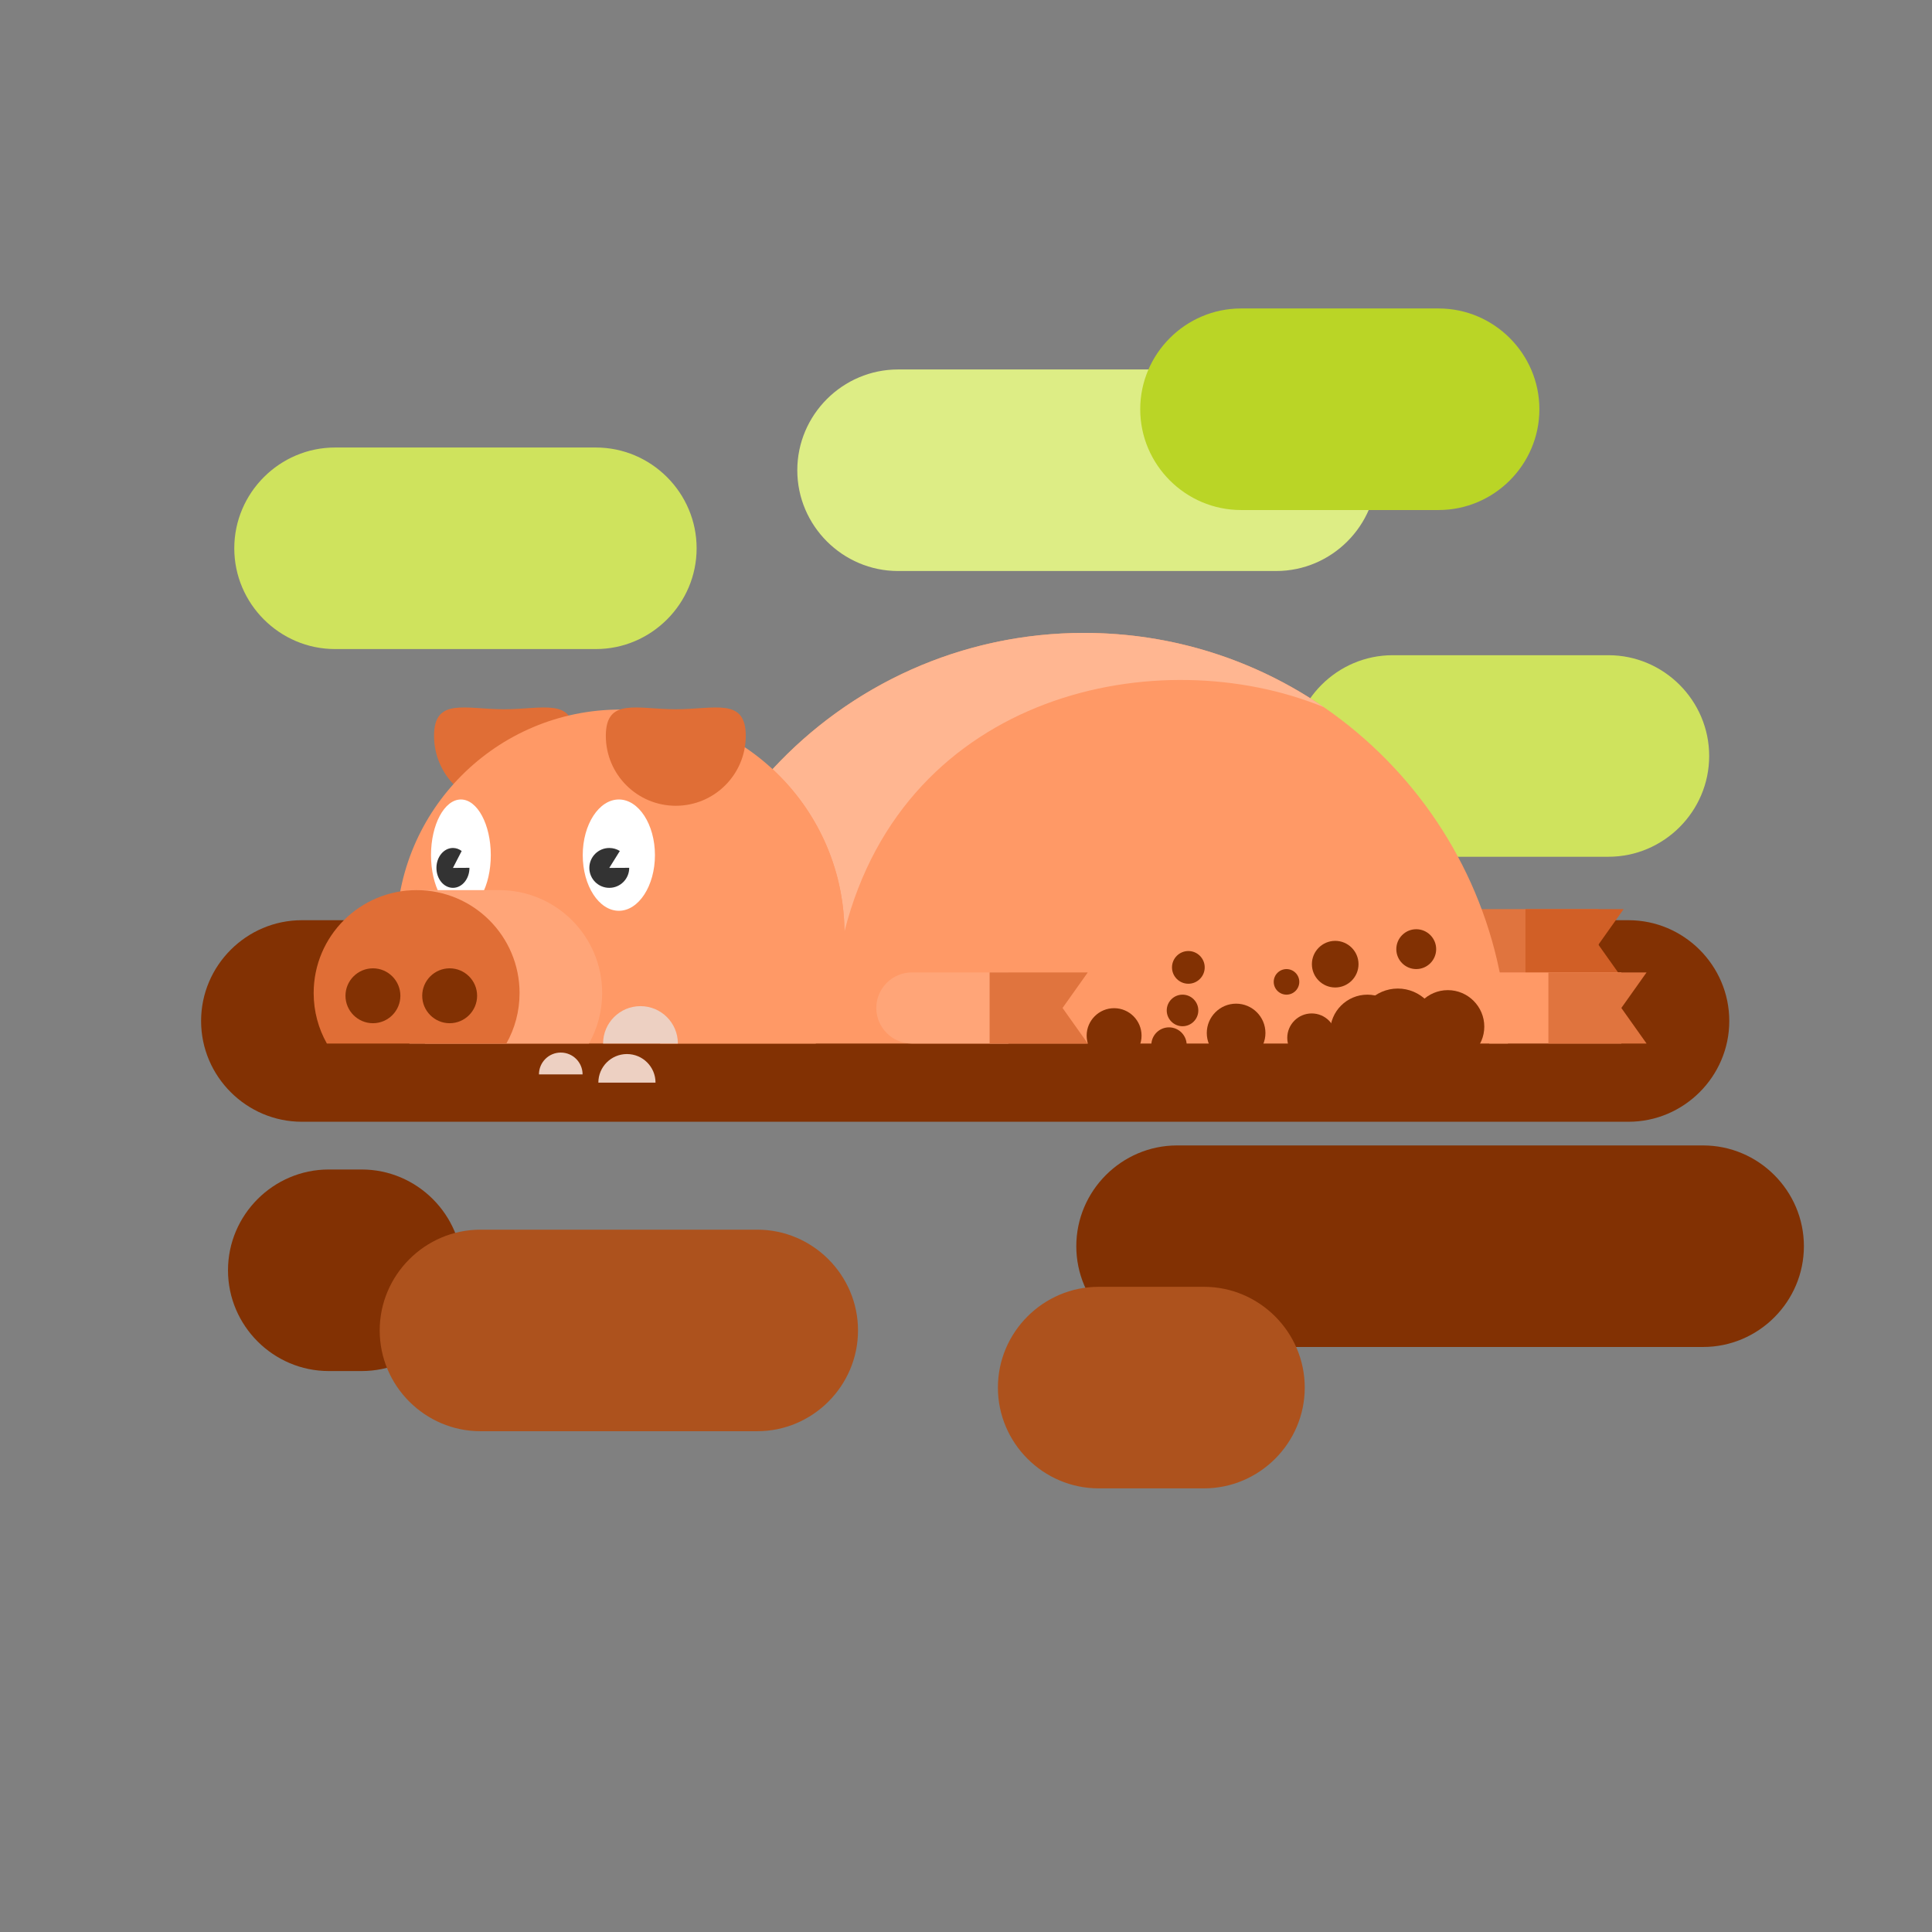 <?xml version="1.0" encoding="UTF-8"?>
<svg version="1.1" viewBox="0 0 880 880" xmlns="http://www.w3.org/2000/svg">
<rect x="0" y="0" width="880" height="880" fill="#808080" stroke="none"/>
<defs>
<clipPath id="a">
<path d="m0 660h660v-660h-660z"/>
</clipPath>
</defs>
<g transform="matrix(1.333 0 0 -1.333 0 880)">
<g clip-path="url(#a)">
<g transform="translate(114.49 507.25)">
<path d="m0 0h89.112c18.938 0 34.434-15.496 34.434-34.435 0-18.94-15.496-34.436-34.434-34.436h-89.112c-18.94 0-34.436 15.496-34.436 34.436 0 18.939 15.496 34.435 34.436 34.435" fill="#cfe35d" fill-rule="evenodd"/>
</g>
<g transform="translate(306.87 533.92)">
<path d="m0 0h129.2c18.939 0 34.435-15.495 34.435-34.435v-1e-3c0-18.939-15.496-34.434-34.435-34.434h-129.2c-18.94 0-34.435 15.495-34.435 34.434v1e-3c0 18.94 15.495 34.435 34.435 34.435" fill="#dded85" fill-rule="evenodd"/>
</g>
<g transform="translate(475.9 436.28)">
<path d="m0 0h73.692c18.94 0 34.435-15.495 34.435-34.435v-1e-3c0-18.939-15.495-34.435-34.435-34.435h-73.692c-18.94 0-34.435 15.496-34.435 34.435v1e-3c0 18.94 15.495 34.435 34.435 34.435" fill="#cfe35d" fill-rule="evenodd"/>
</g>
<g transform="translate(172.22 417.81)">
<path d="m0 0c13.204 0 23.909 4.136 23.909-9.069 0-13.204-10.705-23.909-23.909-23.909s-23.909 10.705-23.909 23.909c0 13.205 10.705 9.069 23.909 9.069" fill="#e06e36" fill-rule="evenodd"/>
</g>
<g transform="translate(103.15 345.73)">
<path d="m0 0h453.31c18.941 0 34.437-15.495 34.437-34.435v-1e-3c0-18.94-15.496-34.434-34.437-34.434h-453.31c-18.94 0-34.436 15.494-34.436 34.434v1e-3c0 18.94 15.496 34.435 34.436 34.435" fill="#823103" fill-rule="evenodd"/>
</g>
<path d="m501.03 325.22h45.145v24.298h-45.145z" fill="#e0743e" fill-rule="evenodd"/>
<g transform="translate(521.25 325.22)">
<path d="m0 0h33.543l-8.618 12.148 8.618 12.15h-33.543z" fill="#d15f26" fill-rule="evenodd"/>
</g>
<g transform="translate(370.41 443.9)" fill-rule="evenodd">
<path d="m0 0c78.498 0 142.41-62.406 144.86-140.31h-289.71c2.442 77.906 66.358 140.31 144.86 140.31" fill="#f96"/>
<path d="m0 0c30.424 0 58.653-9.379 81.968-25.398-56.161 23.106-143.04 5.31-163.82-76.602-0.215 21.907-9.629 41.612-24.566 55.439 26.474 28.63 64.351 46.561 106.42 46.561" fill="#ffb691"/>
</g>
<g transform="translate(211.98 417.71)">
<path d="m0 0c42.295 0 76.581-34.286 76.581-76.58 0-13.643-3.572-26.449-9.824-37.543h-133.51c-6.252 11.094-9.824 23.9-9.824 37.543 0 42.294 34.286 76.58 76.58 76.58" fill="#f96" fill-rule="evenodd"/>
</g>
<g transform="translate(231.63 303.59)">
<path d="m 0,0 h -25.555 c 0,7.057 5.721,12.777 12.778,12.777 C -5.721,12.777 0,7.057 0,0" fill="#edd0c2" fill-rule="evenodd"/>
</g>
<g transform="translate(157.49 348.95)">
<path d="m0 0c5.626 0 10.214 8.543 10.214 19.017s-4.588 19.016-10.214 19.016c-5.625 0-10.214-8.542-10.214-19.016s4.589-19.017 10.214-19.017" fill="#fff" fill-rule="evenodd"/>
</g>
<g transform="translate(154.77 370.41)">
<path d="m0 0c1.097 0 2.118-0.378 2.984-1.031l-2.984-5.78 5.639 0.036 1e-3 -0.036c0-3.76-2.525-6.809-5.64-6.809-3.114 0-5.638 3.049-5.638 6.809 0 3.761 2.524 6.811 5.638 6.811" fill="#333" fill-rule="evenodd"/>
</g>
<g transform="translate(170.58 356.01)">
<path d="m0 0c19.429 0 35.18-15.75 35.18-35.179 0-6.266-1.642-12.149-4.513-17.246h-61.332c-2.873 5.097-4.514 10.98-4.514 17.246 0 6.267 1.641 12.15 4.514 17.246v17.933z" fill="#ffa578" fill-rule="evenodd"/>
</g>
<g transform="translate(142.36 356.01)">
<path d="m0 0c19.428 0 35.178-15.75 35.178-35.179 0-6.266-1.64-12.149-4.512-17.246h-61.333c-2.871 5.097-4.513 10.98-4.513 17.246 0 19.429 15.751 35.179 35.18 35.179" fill="#e06e36" fill-rule="evenodd"/>
</g>
<path d="m508.87 303.59h45.145v24.298h-45.145z" fill="#f96" fill-rule="evenodd"/>
<g transform="translate(529.09 303.59)">
<path d="m0 0h33.543l-8.619 12.15 8.619 12.148h-33.543z" fill="#e0743e" fill-rule="evenodd"/>
</g>
<g transform="translate(311.58 303.59)">
<path d="m0 0h32.998v24.298h-32.998c-6.682 0-12.149-5.467-12.149-12.148 0-6.683 5.467-12.15 12.149-12.15" fill="#ffa578" fill-rule="evenodd"/>
</g>
<g transform="translate(338.15 303.59)">
<path d="m0 0h33.543l-8.618 12.15 8.618 12.148h-33.543z" fill="#e0743e" fill-rule="evenodd"/>
</g>
<g transform="translate(211.46 348.95)">
<path d="m0 0c6.792 0 12.333 8.543 12.333 19.017s-5.541 19.016-12.333 19.016c-6.796 0-12.337-8.542-12.337-19.016s5.541-19.017 12.337-19.017" fill="#fff" fill-rule="evenodd"/>
</g>
<g transform="translate(208.19 370.41)">
<path d="m0 0c1.323 0 2.559-0.378 3.603-1.031l-3.603-5.78 6.808 0.036 2e-3 -0.036c0-3.76-3.05-6.809-6.81-6.809-3.762 0-6.811 3.049-6.811 6.809 0 3.761 3.049 6.811 6.811 6.811" fill="#333" fill-rule="evenodd"/>
</g>
<g transform="translate(199.07 293.05)">
<path d="m0 0h-14.907c0 4.117 3.337 7.454 7.454 7.454 4.116 0 7.453-3.337 7.453-7.454" fill="#edd0c2" fill-rule="evenodd"/>
</g>
<g transform="translate(223.99 290.23)">
<path d="m0 0h-19.531c0 5.393 4.373 9.766 9.765 9.766 5.394 0 9.766-4.373 9.766-9.766" fill="#edd0c2" fill-rule="evenodd"/>
</g>
<g transform="translate(230.92 417.81)">
<path d="m0 0c13.205 0 23.911 4.136 23.911-9.069 0-13.204-10.706-23.909-23.911-23.909-13.203 0-23.907 10.705-23.907 23.909 0 13.205 10.704 9.069 23.907 9.069" fill="#e06e36" fill-rule="evenodd"/>
</g>
<g transform="translate(468.38 299.22)">
<path d="m0 0c5.097 0 9.252 4.155 9.252 9.251s-4.155 9.251-9.252 9.251c-5.095 0-9.25-4.155-9.25-9.251s4.155-9.251 9.25-9.251" fill="#823103" fill-rule="evenodd"/>
</g>
<g transform="translate(483.93 329.03)">
<path d="m0 0c3.751 0 6.81 3.059 6.81 6.81s-3.059 6.81-6.81 6.81-6.81-3.059-6.81-6.81 3.059-6.81 6.81-6.81" fill="#823103" fill-rule="evenodd"/>
</g>
<g transform="translate(439.6 320.29)">
<path d="m0 0c2.406 0 4.368 1.962 4.368 4.369 0 2.405-1.962 4.368-4.368 4.368s-4.368-1.963-4.368-4.368c0-2.407 1.962-4.369 4.368-4.369" fill="#823103" fill-rule="evenodd"/>
</g>
<g transform="translate(422.38 297.17)">
<path d="m0 0c5.52 0 10.022 4.502 10.022 10.022s-4.502 10.022-10.022 10.022-10.022-4.502-10.022-10.022 4.502-10.022 10.022-10.022" fill="#823103" fill-rule="evenodd"/>
</g>
<g transform="translate(448.21 297.17)">
<path d="m0 0c4.6 0 8.352 3.752 8.352 8.353 0 4.599-3.752 8.351-8.352 8.351-4.601 0-8.352-3.752-8.352-8.351 0-4.601 3.751-8.353 8.352-8.353" fill="#823103" fill-rule="evenodd"/>
</g>
<g transform="translate(494.72 296.91)">
<path d="m0 0c6.864 0 12.464 5.599 12.464 12.463 0 6.865-5.6 12.464-12.464 12.464s-12.463-5.599-12.463-12.464c0-6.864 5.599-12.463 12.463-12.463" fill="#823103" fill-rule="evenodd"/>
</g>
<g transform="translate(467.23 294.85)">
<path d="m0 0c7.007 0 12.721 5.714 12.721 12.72 0 7.007-5.714 12.72-12.721 12.72s-12.72-5.713-12.72-12.72c0-7.006 5.713-12.72 12.72-12.72" fill="#823103" fill-rule="evenodd"/>
</g>
<g transform="translate(477.63 294.57)">
<path d="m0 0c7.658 0 13.905 6.247 13.905 13.904 0 7.658-6.247 13.905-13.905 13.905-7.657 0-13.904-6.247-13.904-13.905 0-7.657 6.247-13.904 13.904-13.904" fill="#823103" fill-rule="evenodd"/>
</g>
<g transform="translate(399.45 297.04)">
<path d="m0 0c3.326 0 6.038 2.713 6.038 6.039s-2.712 6.039-6.038 6.039-6.04-2.713-6.04-6.039 2.714-6.039 6.04-6.039" fill="#823103" fill-rule="evenodd"/>
</g>
<g transform="translate(380.69 296.91)">
<path d="m0 0c5.166 0 9.379 4.214 9.379 9.38s-4.213 9.38-9.379 9.38-9.381-4.214-9.381-9.38 4.215-9.38 9.381-9.38" fill="#823103" fill-rule="evenodd"/>
</g>
<g transform="translate(406.06 324.02)">
<path d="m0 0c3.078 0 5.59 2.511 5.59 5.589 0 3.079-2.512 5.59-5.59 5.59s-5.59-2.511-5.59-5.59c0-3.078 2.512-5.589 5.59-5.589" fill="#823103" fill-rule="evenodd"/>
</g>
<g transform="translate(404.07 309.5)">
<path d="m0 0c2.974 0 5.397 2.424 5.397 5.396 0 2.973-2.423 5.397-5.397 5.397-2.971 0-5.396-2.424-5.396-5.397 0-2.972 2.425-5.396 5.396-5.396" fill="#823103" fill-rule="evenodd"/>
</g>
<g transform="translate(456.24 322.74)">
<path d="m0 0c4.387 0 7.966 3.578 7.966 7.966 0 4.387-3.579 7.968-7.966 7.968-4.388 0-7.967-3.581-7.967-7.968 0-4.388 3.579-7.966 7.967-7.966" fill="#823103" fill-rule="evenodd"/>
</g>
<g transform="translate(424.05 554.76)">
<path d="m0 0h67.525c18.94 0 34.435-15.496 34.435-34.435v-2e-3c0-18.938-15.495-34.434-34.435-34.434h-67.525c-18.939 0-34.435 15.496-34.435 34.434v2e-3c0 18.939 15.496 34.435 34.435 34.435" fill="#bad526" fill-rule="evenodd"/>
</g>
<g transform="translate(402.21 268.77)">
<path d="m0 0h179.75c18.94 0 34.434-15.497 34.434-34.436s-15.494-34.434-34.434-34.434h-179.75c-18.941 0-34.437 15.495-34.437 34.434s15.496 34.436 34.437 34.436" fill="#823103" fill-rule="evenodd"/>
</g>
<g transform="translate(112.34 260.55)">
<path d="m0 0h11.241c18.94 0 34.435-15.496 34.435-34.437v-1e-3c0-18.939-15.495-34.435-34.435-34.435h-11.241c-18.94 0-34.435 15.496-34.435 34.435v1e-3c0 18.941 15.495 34.437 34.435 34.437" fill="#823103" fill-rule="evenodd"/>
</g>
<g transform="translate(164.18 239.99)">
<path d="m0 0h94.568c18.941 0 34.436-15.496 34.436-34.436s-15.495-34.435-34.436-34.435h-94.568c-18.94 0-34.436 15.495-34.436 34.435s15.496 34.436 34.436 34.436" fill="#ad521d" fill-rule="evenodd"/>
</g>
<g transform="translate(375.42 220.46)">
<path d="m0 0h35.977c18.941 0 34.435-15.496 34.435-34.436v-1e-3c0-18.939-15.494-34.434-34.435-34.434h-35.977c-18.94 0-34.436 15.495-34.436 34.434v1e-3c0 18.94 15.496 34.436 34.436 34.436" fill="#ad521d" fill-rule="evenodd"/>
</g>
<g transform="translate(127.43 310.53)">
<path d="m0 0c5.167 0 9.38 4.213 9.38 9.38 0 5.166-4.213 9.38-9.38 9.38s-9.38-4.214-9.38-9.38c0-5.167 4.213-9.38 9.38-9.38" fill="#823103" fill-rule="evenodd"/>
</g>
<g transform="translate(153.65 310.53)">
<path d="m0 0c5.166 0 9.38 4.213 9.38 9.38 0 5.166-4.214 9.38-9.38 9.38-5.167 0-9.38-4.214-9.38-9.38 0-5.167 4.213-9.38 9.38-9.38" fill="#823103" fill-rule="evenodd"/>
</g>
</g>
</g>
</svg>
